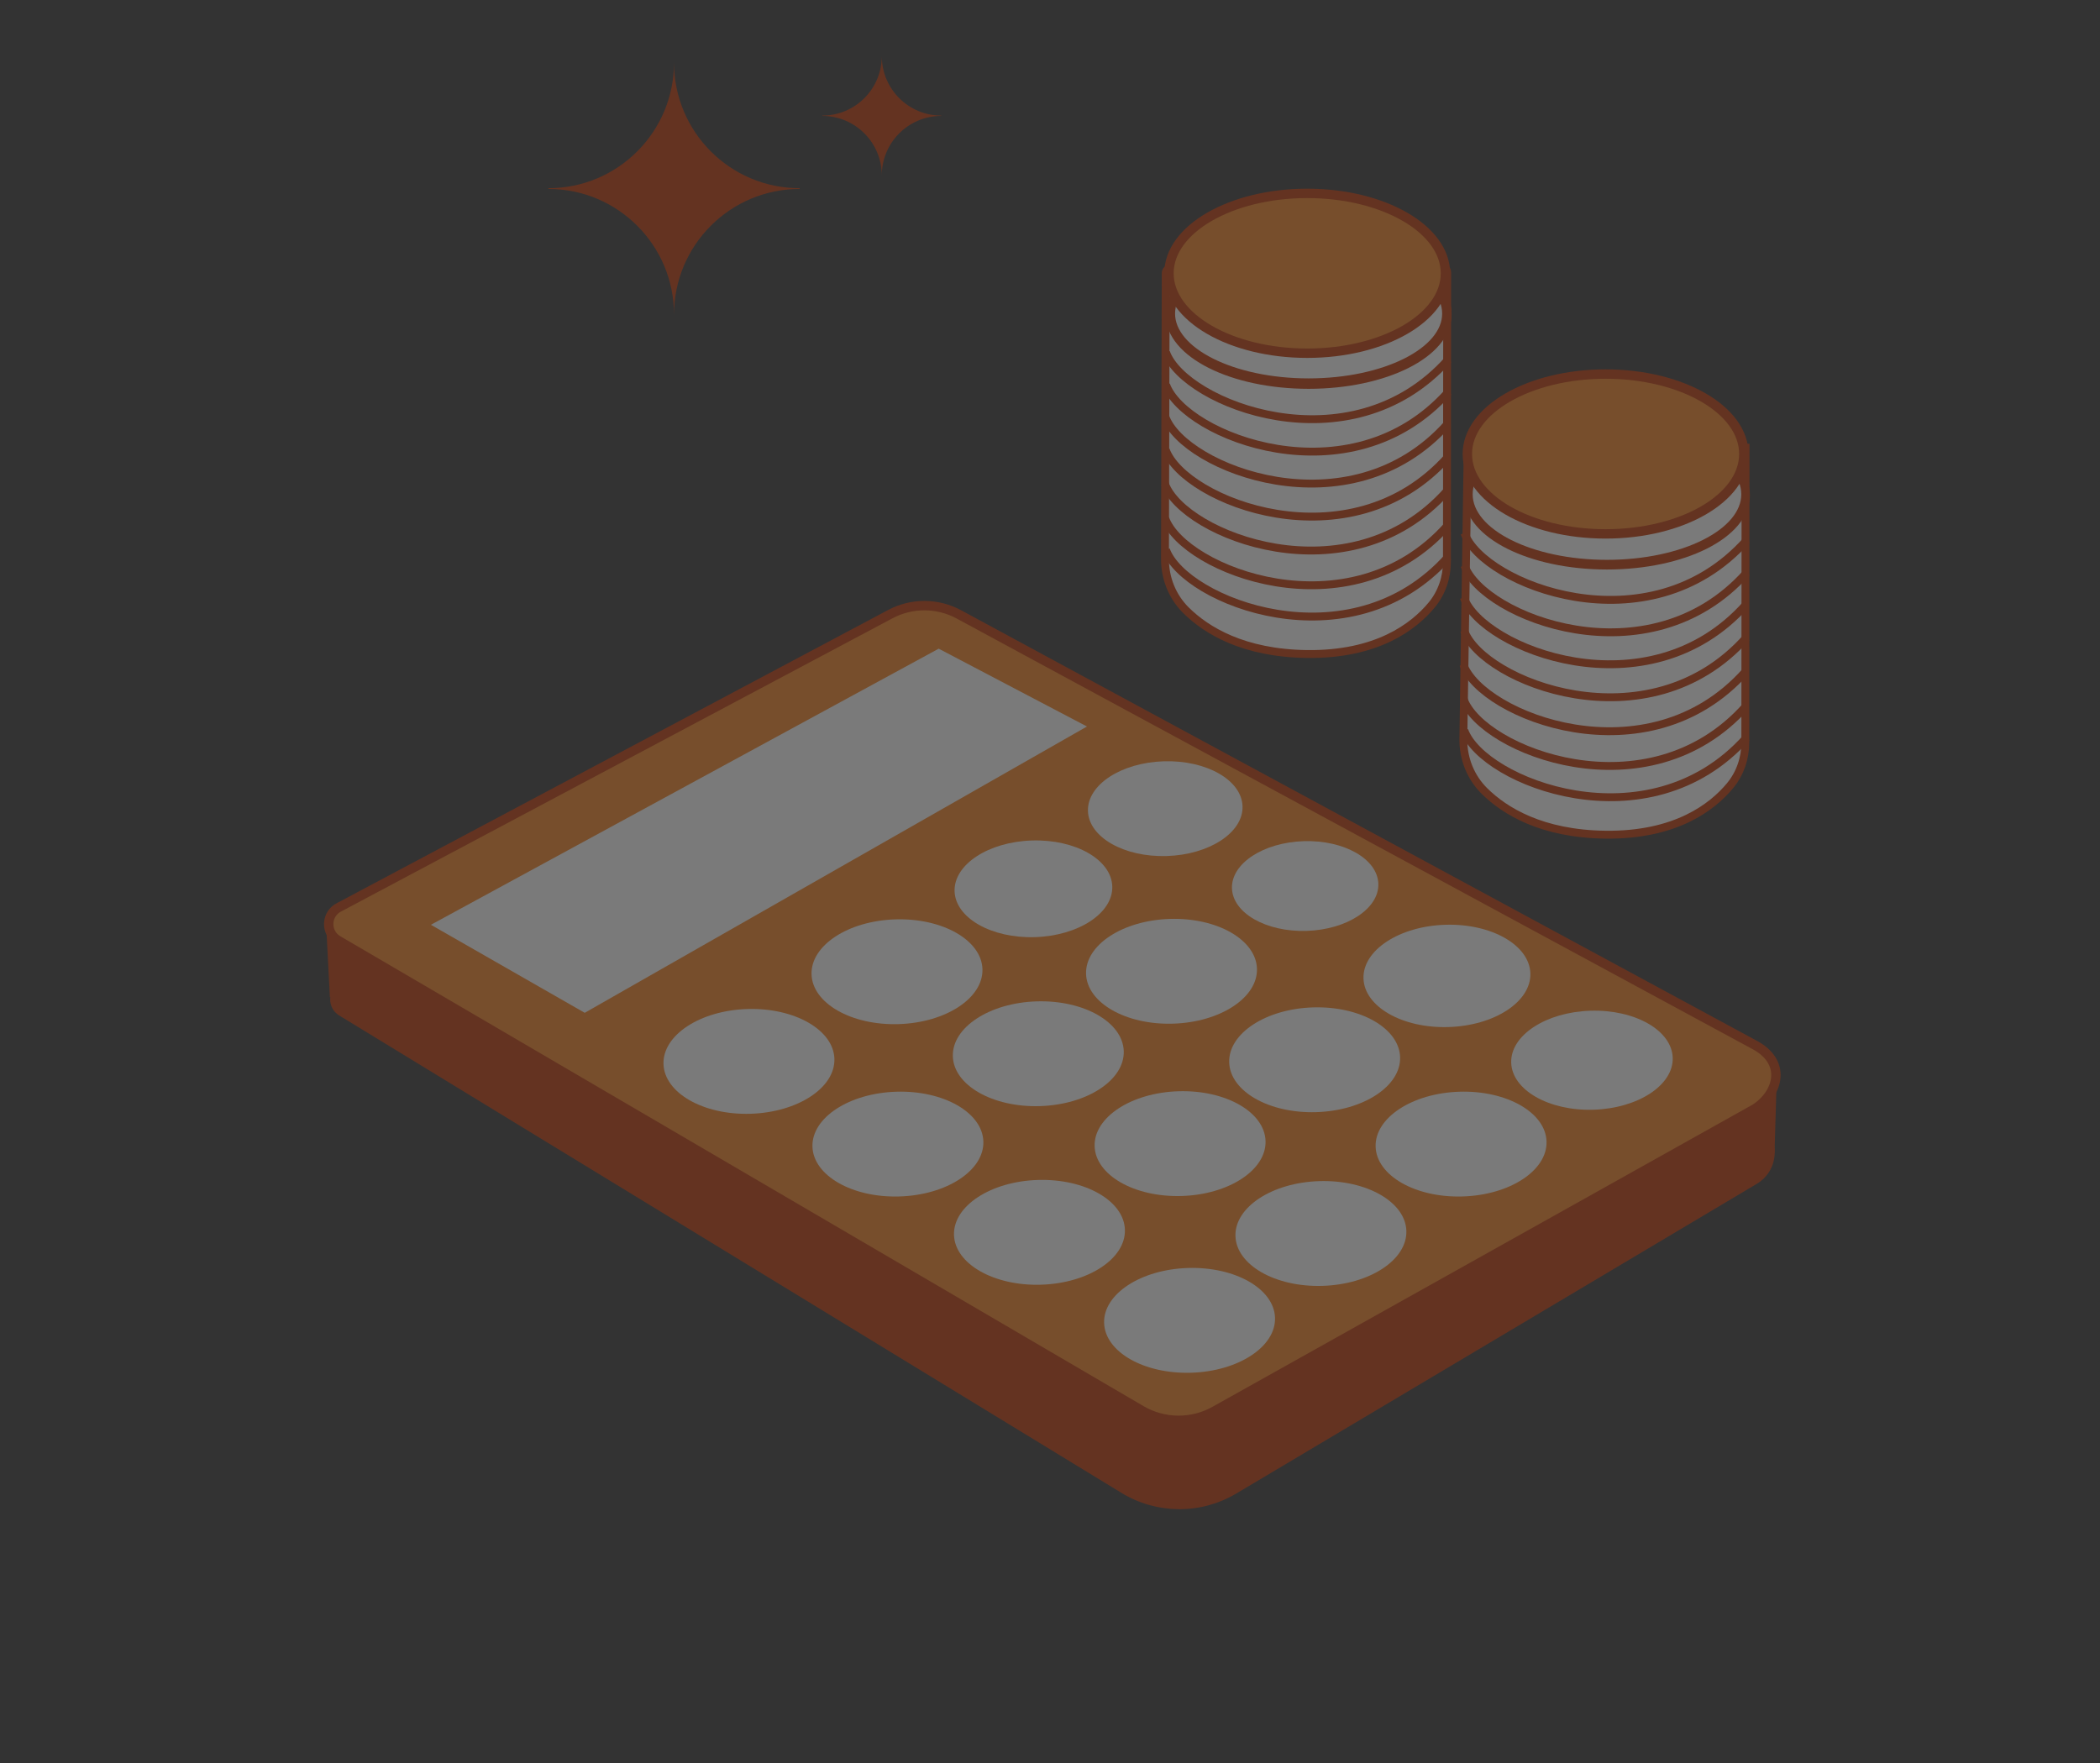 <svg width="337" height="283" viewBox="0 0 337 283" fill="none" xmlns="http://www.w3.org/2000/svg">
<rect x="0" y="0" width="337" height="283" fill="#333333" stroke="none"/>
<g opacity="0.35">
<path d="M52.328 148.215L52.941 160.055L87.59 157.936L88.184 145.742L52.328 148.215Z" fill="#C03300"/>
<path d="M249.529 175.502L249.976 187.788L284.768 185.056L285.172 171.394L249.529 175.502Z" fill="#C03300"/>
<path d="M54.426 162.97L179.976 239.599C185.618 243.043 192.703 243.083 198.384 239.703L281.914 190C285.855 187.655 285.736 181.908 281.7 179.729L148.627 107.721L54.646 157.701C52.535 158.766 52.411 161.734 54.426 162.97Z" fill="#C03300"/>
<path d="M54.188 150.881L183.133 226.324C186.771 228.453 191.263 228.496 194.941 226.438L281.676 177.91C285.477 175.408 286.759 170.39 281.462 167.639L153.877 98.601C150.449 96.746 146.32 96.731 142.878 98.561L54.408 145.611C52.297 146.676 52.173 149.644 54.188 150.881Z" fill="#F58220" stroke="#C03300" stroke-width="1.507" stroke-miterlimit="10"/>
<path d="M120.445 178.75C128.019 178.519 134.044 174.568 133.902 169.926C133.761 165.284 127.506 161.708 119.932 161.938C112.359 162.169 106.333 166.12 106.475 170.762C106.616 175.405 112.871 178.981 120.445 178.75Z" fill="white"/>
<path d="M144.203 164.361C151.776 164.13 157.802 160.18 157.66 155.537C157.519 150.895 151.264 147.319 143.69 147.55C136.116 147.781 130.091 151.731 130.233 156.374C130.374 161.016 136.629 164.592 144.203 164.361Z" fill="white"/>
<path d="M166.077 150.402C173.065 150.189 178.624 146.544 178.494 142.261C178.363 137.977 172.592 134.678 165.604 134.891C158.616 135.104 153.057 138.749 153.188 143.032C153.318 147.315 159.089 150.615 166.077 150.402Z" fill="white"/>
<path d="M187.226 137.385C194.076 137.177 199.525 133.604 199.397 129.405C199.27 125.206 193.613 121.972 186.763 122.181C179.912 122.389 174.463 125.962 174.591 130.161C174.719 134.36 180.376 137.594 187.226 137.385Z" fill="white"/>
<path d="M144.349 192.021C151.923 191.79 157.948 187.84 157.807 183.198C157.665 178.555 151.411 174.979 143.837 175.21C136.263 175.441 130.238 179.391 130.379 184.034C130.521 188.676 136.775 192.252 144.349 192.021Z" fill="white"/>
<path d="M166.878 177.521C174.452 177.29 180.477 173.34 180.336 168.698C180.194 164.055 173.94 160.479 166.366 160.71C158.792 160.941 152.767 164.891 152.909 169.534C153.05 174.176 159.305 177.752 166.878 177.521Z" fill="white"/>
<path d="M188.255 164.288C195.829 164.057 201.854 160.107 201.713 155.464C201.571 150.822 195.317 147.246 187.743 147.477C180.169 147.707 174.144 151.658 174.286 156.3C174.427 160.943 180.682 164.519 188.255 164.288Z" fill="white"/>
<path d="M209.665 149.4C216.153 149.202 221.313 145.818 221.192 141.842C221.071 137.866 215.714 134.803 209.227 135C202.739 135.198 197.579 138.582 197.7 142.558C197.821 146.534 203.178 149.598 209.665 149.4Z" fill="white"/>
<path d="M167.064 206.184C174.638 205.954 180.663 202.003 180.521 197.361C180.38 192.718 174.125 189.142 166.552 189.373C158.978 189.604 152.953 193.554 153.094 198.197C153.236 202.839 159.49 206.415 167.064 206.184Z" fill="white"/>
<path d="M189.632 191.946C197.206 191.715 203.231 187.765 203.09 183.122C202.948 178.48 196.694 174.904 189.12 175.135C181.546 175.366 175.521 179.316 175.662 183.958C175.804 188.601 182.059 192.177 189.632 191.946Z" fill="white"/>
<path d="M211.226 178.489C218.8 178.258 224.825 174.308 224.683 169.665C224.542 165.023 218.287 161.447 210.714 161.678C203.14 161.909 197.115 165.859 197.256 170.501C197.398 175.144 203.652 178.72 211.226 178.489Z" fill="white"/>
<path d="M232.448 164.833C239.844 164.607 245.727 160.75 245.589 156.217C245.45 151.684 239.343 148.192 231.948 148.417C224.552 148.642 218.669 152.5 218.807 157.033C218.945 161.566 225.052 165.058 232.448 164.833Z" fill="white"/>
<path d="M191.154 220.311C198.728 220.081 204.753 216.13 204.611 211.488C204.47 206.845 198.215 203.269 190.641 203.5C183.068 203.731 177.042 207.681 177.184 212.324C177.325 216.966 183.58 220.542 191.154 220.311Z" fill="white"/>
<path d="M212.232 206.37C219.806 206.139 225.831 202.189 225.689 197.546C225.548 192.904 219.293 189.328 211.719 189.559C204.146 189.789 198.121 193.74 198.262 198.382C198.404 203.025 204.658 206.601 212.232 206.37Z" fill="white"/>
<path d="M234.724 192.021C242.298 191.79 248.323 187.84 248.182 183.198C248.04 178.555 241.785 174.979 234.212 175.21C226.638 175.441 220.613 179.391 220.754 184.034C220.896 188.676 227.15 192.252 234.724 192.021Z" fill="white"/>
<path d="M255.713 178.101C262.871 177.882 268.565 174.149 268.431 169.762C268.297 165.375 262.387 161.995 255.229 162.213C248.072 162.432 242.378 166.165 242.512 170.552C242.645 174.939 248.556 178.319 255.713 178.101Z" fill="white"/>
<path d="M69.15 148.419L150.64 104.105L174.433 116.597L93.835 162.546L69.15 148.419Z" fill="white"/>
<path d="M235.529 72.233L234.832 118.648C234.808 121.756 236.004 124.763 238.215 126.948C241.455 130.15 247.394 133.833 257.631 133.958C268.822 134.095 274.737 129.588 277.635 126.091C279.247 124.147 280.085 121.677 280.081 119.152L280.122 71.856L235.53 72.233L235.529 72.233Z" fill="white" stroke="#C03300" stroke-width="1.264" stroke-miterlimit="10"/>
<path d="M234.992 117.229C237.929 125.444 264.547 136.002 280.291 118.362" stroke="#C03300" stroke-width="1.264" stroke-miterlimit="10"/>
<path d="M234.879 112.21C237.816 120.426 264.434 130.984 280.178 113.344" stroke="#C03300" stroke-width="1.264" stroke-miterlimit="10"/>
<path d="M234.826 106.633C237.763 114.849 264.381 125.407 280.125 107.767M235.012 90.759C237.949 98.975 264.567 109.533 280.311 91.893" stroke="#C03300" stroke-width="1.264" stroke-miterlimit="10"/>
<path d="M234.953 101.187C237.89 109.402 264.508 119.96 280.252 102.32" stroke="#C03300" stroke-width="1.264" stroke-miterlimit="10"/>
<path d="M234.898 95.89C237.835 104.106 264.453 114.664 280.197 97.024" stroke="#C03300" stroke-width="1.264" stroke-miterlimit="10"/>
<path d="M235.01 85.554C237.947 93.77 264.565 104.328 280.309 86.688" stroke="#C03300" stroke-width="1.264" stroke-miterlimit="10"/>
<path d="M257.882 90.647C270.134 90.647 280.067 85.654 280.067 79.495C280.067 73.335 270.134 68.342 257.882 68.342C245.63 68.342 235.697 73.335 235.697 79.495C235.697 85.654 245.63 90.647 257.882 90.647Z" stroke="#C03300" stroke-width="1.507" stroke-miterlimit="10"/>
<path d="M257.882 90.481C270.134 90.481 280.067 85.487 280.067 79.328C280.067 73.168 270.134 68.175 257.882 68.175C245.63 68.175 235.697 73.168 235.697 79.328C235.697 85.487 245.63 90.481 257.882 90.481Z" fill="white" stroke="#C03300" stroke-width="1.264" stroke-miterlimit="10"/>
<path d="M257.659 85.685C269.912 85.685 279.844 79.942 279.844 72.859C279.844 65.775 269.912 60.033 257.659 60.033C245.407 60.033 235.475 65.775 235.475 72.859C235.475 79.942 245.407 85.685 257.659 85.685Z" fill="#F58220" stroke="#C03300" stroke-width="1.507" stroke-miterlimit="10"/>
<path d="M187.871 43.051C187.428 43.053 187.07 43.412 187.068 43.855L186.95 89.652C186.926 92.76 188.122 95.767 190.332 97.952C193.572 101.154 199.512 104.837 209.748 104.962C220.939 105.099 226.854 100.592 229.752 97.095C231.364 95.151 232.202 92.681 232.198 90.156L232.239 43.726C232.239 43.248 231.851 42.861 231.373 42.863L187.871 43.051V43.051Z" fill="white" stroke="#C03300" stroke-width="1.264" stroke-miterlimit="10"/>
<path d="M187.109 88.231C190.046 96.447 216.664 107.005 232.408 89.365" stroke="#C03300" stroke-width="1.264" stroke-miterlimit="10"/>
<path d="M186.996 83.212C189.933 91.428 216.551 101.986 232.295 84.346" stroke="#C03300" stroke-width="1.264" stroke-miterlimit="10"/>
<path d="M186.943 77.636C189.88 85.852 216.498 96.41 232.242 78.77M187.129 61.762C190.066 69.978 216.684 80.536 232.428 62.896" stroke="#C03300" stroke-width="1.264" stroke-miterlimit="10"/>
<path d="M187.072 72.19C190.009 80.406 216.627 90.964 232.371 73.324" stroke="#C03300" stroke-width="1.264" stroke-miterlimit="10"/>
<path d="M187.016 66.892C189.953 75.108 216.571 85.665 232.315 68.025" stroke="#C03300" stroke-width="1.264" stroke-miterlimit="10"/>
<path d="M187.127 56.558C190.064 64.773 216.682 75.332 232.426 57.691" stroke="#C03300" stroke-width="1.264" stroke-miterlimit="10"/>
<path d="M210.001 61.649C222.254 61.649 232.186 56.656 232.186 50.497C232.186 44.337 222.254 39.344 210.001 39.344C197.749 39.344 187.816 44.337 187.816 50.497C187.816 56.656 197.749 61.649 210.001 61.649Z" stroke="#C03300" stroke-width="1.507" stroke-miterlimit="10"/>
<path d="M210.001 61.482C222.254 61.482 232.186 56.489 232.186 50.33C232.186 44.17 222.254 39.177 210.001 39.177C197.749 39.177 187.816 44.17 187.816 50.33C187.816 56.489 197.749 61.482 210.001 61.482Z" fill="white" stroke="#C03300" stroke-width="1.507" stroke-miterlimit="10"/>
<path d="M209.777 56.688C222.029 56.688 231.961 50.945 231.961 43.862C231.961 36.778 222.029 31.036 209.777 31.036C197.524 31.036 187.592 36.778 187.592 43.862C187.592 50.945 197.524 56.688 209.777 56.688Z" fill="#F58220" stroke="#C03300" stroke-width="1.507" stroke-miterlimit="10"/>
<path d="M141.507 28.155C141.507 22.881 137.232 18.605 131.958 18.605V18.55C137.232 18.55 141.507 14.274 141.507 9C141.507 14.274 145.783 18.55 151.057 18.55V18.605C145.783 18.605 141.507 22.881 141.507 28.155ZM108.165 50.489C108.165 39.352 99.137 30.324 88 30.324V30.206C99.137 30.206 108.165 21.178 108.165 10.041C108.165 21.178 117.193 30.206 128.33 30.206V30.324C117.193 30.324 108.165 39.352 108.165 50.489Z" fill="#C03300"/>
</g>
</svg>
